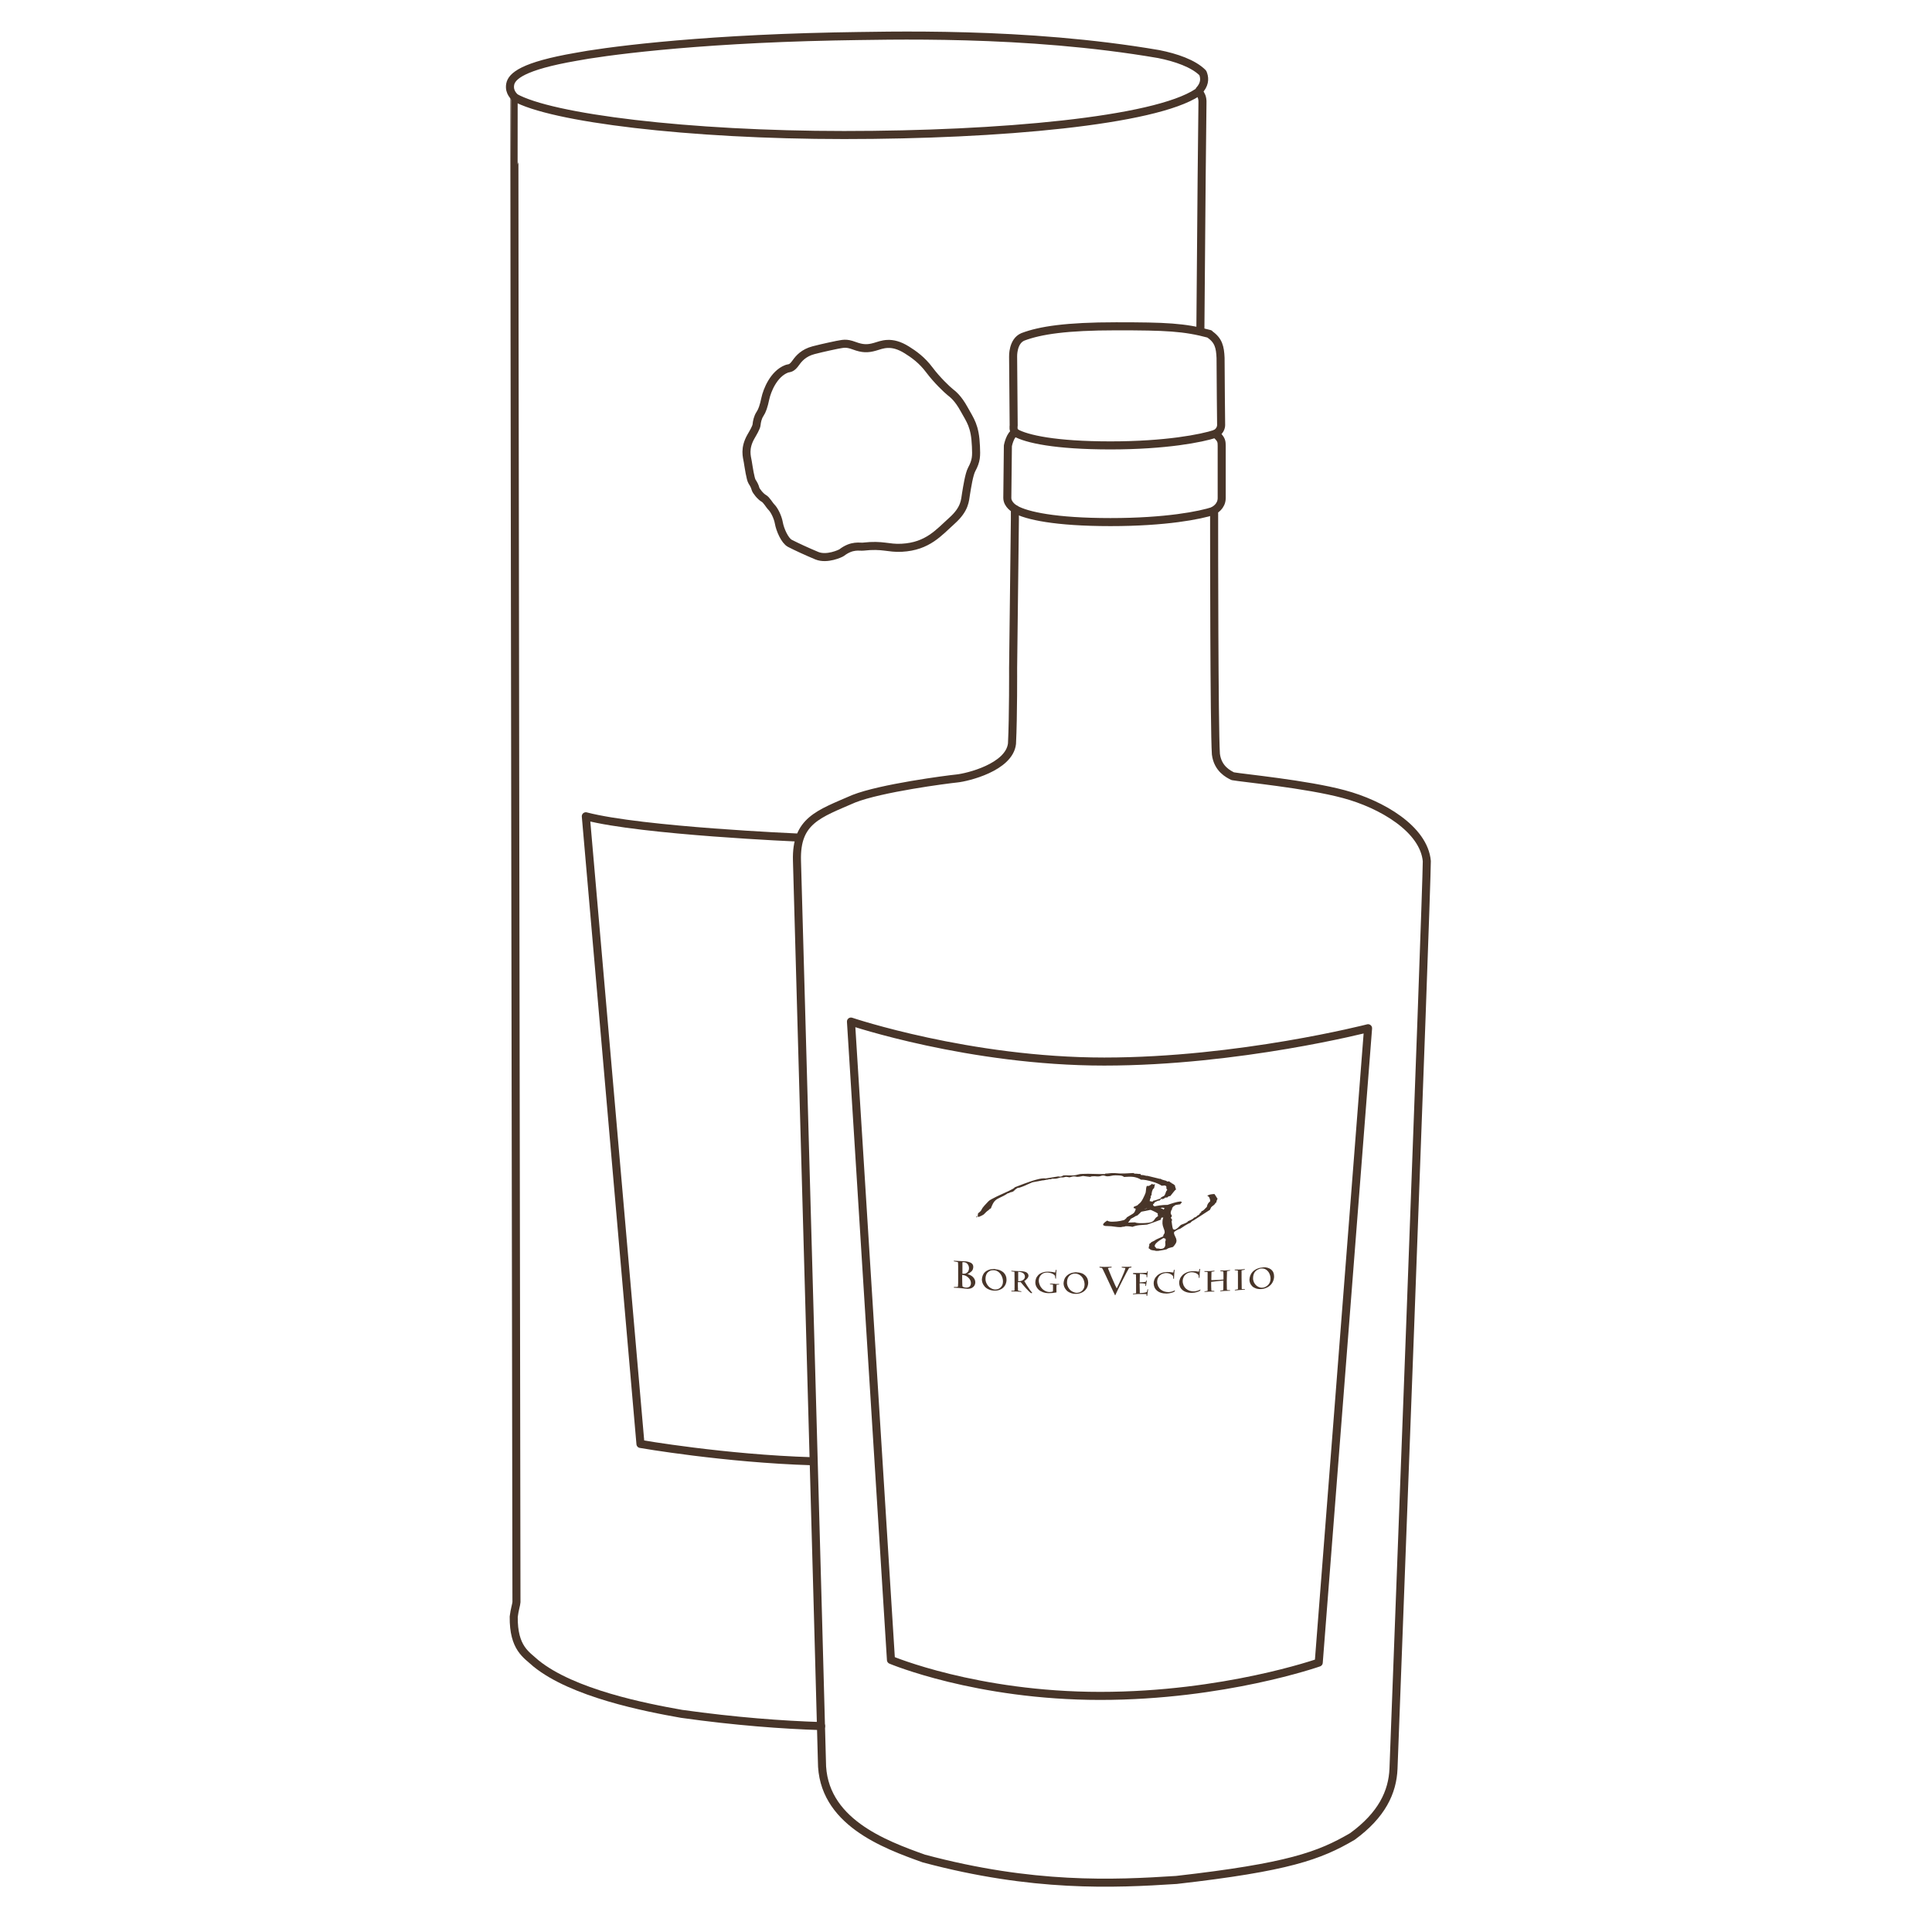 <?xml version="1.0" encoding="UTF-8"?> <svg xmlns="http://www.w3.org/2000/svg" id="Livello_1" viewBox="0 0 240.09 240.09"><defs><style>.cls-1,.cls-2{fill:none;stroke:#483529;stroke-linecap:round;stroke-linejoin:round;}.cls-2{fill-rule:evenodd;}.cls-3{fill:#483529;}</style></defs><path class="cls-1" d="M149.17,41.17c.1-13.74,.24-27.82,.26-28.33,.04-.81-.23-1.07-.3-1.23-.08-.16-.26-.25,.07-.58,.58-.75,.49-1.45,.27-1.97-1.17-1.18-3.36-1.92-5.48-2.34-16.6-2.85-33.64-2.29-40.34-2.19-18.01,.37-29.05,1.95-32.06,2.53-6.59,1.14-8.01,2.39-8.19,3.43s.59,1.52,.53,1.6,.26,186.7,.25,187-.23,.9-.34,1.82c-.04,3.91,1.57,4.71,2.75,5.79,4.59,3.73,13.63,5.49,18.11,6.28,6.7,.94,12.53,1.37,17.34,1.52"></path><path class="cls-1" d="M150.31,41.53c1.13,.77,1.31,1.62,1.37,2.95,0,2.02,.07,8.35,.07,8.35,0,0,.02,.7-.72,1.08,.82,.67,.78,1.01,.79,1.51,0,1.08,0,6.48,0,6.48,0,1.05-.94,1.51-.94,1.51v2.59s0,24.39,.22,27.72c.23,1.84,1.58,2.48,2.09,2.74,1.18,.22,9.19,.98,13.82,2.23,4.68,1.25,9.94,4.33,10.3,8.32-.01,4.16-4.14,112.79-4.14,112.79-.12,2.9-1.44,5.75-5.11,8.42-4.1,2.4-7.98,3.82-21.86,5.4-7.85,.51-17.84,.96-31.39-2.66-4.92-1.76-12.69-4.61-12.67-12.1-.03-2.09-3.1-111.9-3.1-111.9-.14-5,2.68-5.79,7.06-7.7,3.38-1.33,11.54-2.39,12.82-2.52s6.5-1.38,6.84-4.32c.17-3.37,.14-9.36,.14-9.36l.22-18.51v-1.3s-.93-.5-.94-1.37c0-.86,.07-6.48,.07-6.48,0,0,.27-1.44,.94-1.66-.33-.23-.22-.86-.22-.86l-.07-8.57s-.07-1.92,1.22-2.45c2.14-.81,5.39-1.31,11.58-1.31s8.45,.1,11.61,.95Z"></path><path class="cls-1" d="M126.19,53.77c1.38,.78,4.93,1.58,11.81,1.58s11.34-.88,13.03-1.44"></path><path class="cls-1" d="M126.19,63.3c1.38,.78,4.93,1.58,11.81,1.58s11.13-.84,12.82-1.4"></path><path class="cls-1" d="M63.93,12.08c4.51,2.59,21.67,4.7,40.96,4.7s38.59-1.74,43.92-5.29"></path><path class="cls-2" d="M104.05,42.85c.7-.11,1.05-.28,2.1,.11s1.68,.39,2.56,.14,2.03-.84,3.99,.39c.83,.52,1.86,1.23,2.8,2.49s2.21,2.45,2.56,2.73,.98,.74,1.75,2.14,1.37,2.07,1.47,4.62c.05,1.19,.07,1.75-.53,2.87-.32,.6-.56,2.17-.7,3.01s-.11,1.89-1.75,3.36-3.01,3.19-6.24,3.36c-1.73,.09-2.31-.42-4.8-.14-.42,.05-1.37-.25-2.66,.74-.16,.12-1.84,.89-3.08,.39-1.18-.49-2.57-1.13-3.36-1.54-.64-.33-1.23-1.72-1.37-2.52s-.6-1.65-.91-1.96-.6-.91-.98-1.12-.95-.91-1.02-1.19-.21-.56-.42-.88-.42-1.79-.53-2.45-.46-1.65,.39-3.15c.24-.42,.67-1.12,.7-1.47s.14-.91,.42-1.33,.46-.95,.67-1.93,1.02-3.05,2.63-3.68c.36-.14,.6,.04,1.19-.81,.35-.49,.95-1.19,2.17-1.51s2.94-.67,2.94-.67Z"></path><g><path class="cls-3" d="M146.2,147.75c-.16,.14-.3,.28-.41,.44-.11,.15-.23,.3-.36,.45-.02,0-.04,0-.06,0-.06,0-.12,.02-.18,.05-.06,.03-.09,.07-.1,.11-.1,.01-.21,.02-.31,.03-.03,.03-.06,.06-.08,.09-.05,.01-.1,.03-.15,.06-.05,.03-.1,.04-.15,.04-.01,0-.02,0-.03,0,0-.02,0-.04,.02-.07,.01-.03,.03-.05,.04-.06-.06,.05-.12,.1-.18,.15-.05,.05-.11,.1-.16,.16-.05,0-.11,0-.16,0-.1,.05-.21,.1-.32,.15-.11,.05-.17,.12-.2,.21-.08,.04-.12,.09-.12,.16,0,.03,.01,.06,.03,.08,.02,.02,.04,.04,.07,.07,.07,.02,.16,.05,.26,.08,.1,.03,.2,.04,.28,.03,.11,.04,.21,.09,.31,.14,.09,.05,.2,.09,.31,.14,.02,.04,.06,.07,.11,.09,.06,.02,.1,.05,.15,.08,.03,.07,.05,.15,.06,.22,.01,.07,.03,.15,.05,.22-.02,.02-.04,.03-.07,.05-.03,.01-.07,.02-.1,.03-.03,.06-.05,.12-.07,.18-.02,.06-.05,.12-.08,.18-.08,0-.14,0-.19-.02-.07,.04-.11,.08-.13,.12-.02,.04-.02,.09,0,.15-.28,.11-.57,.22-.86,.32-.29,.1-.58,.2-.87,.3-.31,.02-.62,.04-.93,.07-.31,.03-.61,.1-.89,.21-.13-.03-.26-.05-.39-.06-.13-.02-.27-.02-.4-.02-.04,0-.08,0-.12,.02-.04,.01-.08,.03-.12,.04-.02,0-.03,0-.05,0-.08,0-.15,.01-.22,.03-.07,.02-.14,.03-.21,.03-.19,0-.42-.02-.69-.06-.27-.05-.58-.07-.92-.08-.15,0-.26,0-.34-.03-.08-.02-.13-.05-.16-.08-.03-.03-.03-.07-.02-.11,.02-.04,.04-.08,.07-.12,.09-.1,.23-.21,.43-.34,.1,.06,.21,.11,.32,.12,.11,.02,.23,.03,.36,.02,.35,0,.66-.04,.93-.09,.27-.05,.56-.13,.87-.24,.02-.04,.05-.08,.08-.11,.03-.03,.06-.06,.08-.1,.12-.02,.23-.08,.34-.17,.11-.09,.21-.19,.29-.3,.09-.11,.15-.22,.2-.33,.05-.11,.07-.2,.07-.27-.04-.02-.08-.04-.12-.05-.04-.01-.08-.02-.13-.03,0-.05,0-.09,0-.14,.11-.06,.22-.11,.34-.15,.12-.04,.21-.11,.28-.21,.1-.06,.19-.15,.28-.26,.09-.12,.17-.24,.24-.38,.07-.14,.14-.28,.2-.41,.06-.14,.1-.25,.14-.34,0-.02,.01-.07,.03-.16,.01-.08,.02-.17,.03-.27,0-.09,.02-.18,.04-.27,.02-.09,.04-.14,.06-.16,.01,0,.02,0,.03,0,.05,0,.09,0,.14,0,.04,0,.09-.01,.12-.02,.04-.03,.09-.06,.13-.09,.06-.01,.1-.04,.13-.08,.03-.04,.07-.07,.13-.08,.02,.03,.03,.06,.05,.09,.02,0,.05,0,.07,0,.05,0,.1-.02,.15-.03,.02-.03,.03-.05,.05-.08,0,.1-.02,.2-.04,.29-.02,.09-.04,.19-.07,.29-.06,.02-.11,.07-.15,.14-.04,.08-.07,.16-.1,.26-.02,.09-.04,.19-.05,.28,0,.09-.01,.15-.01,.19-.03,.02-.07,.04-.1,.07,0,.05,0,.1,.01,.15,0,.05,0,.1,0,.15,0,0,.01,0,.02,0-.02-.01-.05-.02-.07-.03-.03,.13-.06,.25-.09,.38,.12,.02,.23,.05,.35,.07,.04-.04,.07-.08,.11-.12,.16-.02,.31-.06,.45-.12,.14-.06,.29-.11,.44-.14,0-.05,.02-.09,.06-.13,.05-.03,.1-.07,.16-.1,.06-.03,.12-.06,.18-.09,.06-.03,.1-.07,.12-.12,.06-.11,.1-.22,.13-.33,.03-.11,.09-.21,.19-.32-.07-.06-.11-.13-.11-.21,0-.08,0-.15-.01-.22-.06-.06-.12-.09-.19-.11-.13,.01-.26,.02-.39,.03-.12-.09-.29-.18-.5-.27-.21-.09-.43-.17-.68-.24-.24-.07-.48-.13-.73-.18-.25-.05-.46-.07-.65-.06-.18-.11-.35-.19-.51-.24-.16-.05-.32-.09-.48-.11-.16-.02-.33-.02-.51-.02-.18,0-.39,.02-.62,.03-.12-.11-.29-.17-.51-.18-.22-.02-.42-.02-.6-.02-.16,0-.32,.02-.48,.06-.16,.04-.32,.06-.48,.06-.1,0-.18-.02-.26-.05-.08-.03-.17-.05-.27-.05-.09,0-.17,.02-.26,.05-.08,.03-.17,.05-.26,.06-.08,.01-.17,0-.27,0-.1-.01-.19-.02-.27-.02-.09,0-.18,0-.28,.01-.1,0-.18,.03-.26,.07-.3-.04-.59-.07-.89-.11-.13,.02-.25,.05-.37,.07-.12,.02-.25,.04-.37,.04-.06-.01-.12-.02-.19-.04-.07-.01-.13-.02-.19-.02-.09,0-.18,.01-.28,.04-.1,.03-.19,.06-.27,.08-.14-.02-.29-.05-.43-.07-.09,.02-.16,.03-.2,.04-.04,.01-.08,.02-.11,.03-.03,0-.07,.01-.12,.01-.05,0-.13,0-.24,0-.15,.04-.26,.07-.33,.09-.07,.02-.13,.04-.19,.05-.06,.01-.13,.02-.21,.02-.08,0-.21,0-.39,0-.03,.02-.05,.04-.08,.06-.07,0-.14,0-.21,0-.07,0-.13,.02-.19,.05-.12,0-.23,.02-.34,.05-.11,.03-.22,.05-.34,.05-.21,.04-.39,.07-.52,.1-.14,.03-.25,.05-.34,.06-.09,.02-.16,.03-.21,.04-.05,.01-.1,.02-.15,.03-.05,.01-.09,.03-.13,.05-.04,.02-.1,.05-.18,.08-.07,.03-.17,.07-.28,.12-.11,.05-.25,.11-.42,.19-.2,.08-.41,.17-.65,.24-.08,0-.15,0-.21,.03-.06,.03-.11,.06-.14,.1-.1,.05-.17,.1-.21,.18-.04,.02-.07,.04-.09,.07-.02,.02-.04,.04-.07,.06-.02,.02-.05,.04-.09,.05-.03,.02-.08,.03-.14,.05-.05,0-.12,.02-.18,.04-.07,.02-.11,.05-.12,.09-.04,0-.08,0-.13,0-.22,.14-.41,.26-.57,.34-.17,.08-.32,.16-.45,.22-.13,.06-.25,.12-.35,.18-.1,.06-.19,.14-.28,.23-.09,.09-.17,.21-.25,.36-.08,.15-.16,.34-.25,.58-.06,.01-.11,.03-.14,.06-.03,.03-.06,.05-.08,.08-.02,.03-.05,.05-.08,.08-.03,.02-.06,.05-.11,.07-.13,.11-.23,.2-.28,.26-.06,.06-.11,.11-.16,.16-.05,.05-.13,.09-.22,.14-.09,.05-.24,.12-.45,.2-.02,0-.03,0-.05,0,0-.02,0-.04,0-.05-.03-.01-.07-.03-.1-.04-.06,.03-.12,.06-.18,.09,.02,.02,.04,.04,.06,.05,.11-.05,.17-.12,.17-.22,0-.1,.02-.19,.03-.27,.04-.04,.08-.08,.12-.11,.04-.03,.08-.06,.11-.09,.04-.03,.07-.06,.1-.1,.03-.04,.06-.08,.09-.13,.09-.2,.22-.38,.39-.56,.17-.18,.33-.35,.48-.51,.07-.08,.2-.17,.39-.27,.19-.1,.4-.21,.64-.33,.24-.12,.49-.23,.76-.35,.26-.12,.5-.23,.72-.33,.22-.11,.4-.2,.54-.28,.14-.08,.22-.15,.23-.19,.13-.05,.3-.11,.5-.19,.2-.08,.41-.16,.65-.25,.23-.09,.48-.17,.73-.26,.26-.09,.5-.17,.74-.23,.24-.07,.46-.12,.67-.15,.21-.03,.39-.04,.53-.01,.53-.08,1.06-.17,1.59-.26,.02,0,.04,.01,.07,.02,.02,0,.04,0,.07,.01,.1,0,.19,0,.27-.04,.08-.03,.16-.07,.22-.11,.22-.02,.43-.02,.64,0,.21,.01,.42,0,.64-.01,.19-.01,.36-.05,.53-.1,.17-.05,.35-.08,.54-.08,.47-.02,.95-.02,1.41,0,.47,.02,.94,.02,1.4,.02,.03-.02,.06-.05,.09-.07,0,0,0-.01,0-.02-.01,.01-.03,.02-.04,.03,.01,0,.03,0,.04,0,.15,0,.3-.01,.44-.03,.15-.02,.29-.03,.43-.03,.18,0,.37,0,.55,.02,.18,.02,.37,.03,.55,.03,.24,0,.49,0,.74-.02,.25-.01,.49-.03,.74-.04,.02,0,.03,.02,.06,.04,.04,.01,.08,.03,.11,.04,.13,0,.25,0,.36,.02,.12,.02,.23,.02,.35,.02,0,.03,.02,.06,.03,.09,.01,.03,.05,.04,.11,.04,.07,0,.14,0,.2,.01,.06,.01,.12,.02,.17,.04,.06,.01,.11,.02,.17,.04,.06,.01,.12,.02,.19,.01,.51,.13,1.03,.25,1.55,.38,.03,0,.05-.01,.08-.02,.05,.05,.11,.09,.18,.11,.07,.02,.15,.05,.23,.07,.08,.02,.16,.04,.23,.06,.07,.02,.13,.06,.18,.11,.04,0,.07-.01,.11-.02,.07,0,.13,0,.19,.01,0,.04,.02,.07,.05,.09,.03,.03,.08,.04,.14,.04,.01,.03,.02,.05,.03,.08,.09,.03,.17,.07,.24,.12,.07,.05,.14,.1,.2,.16,.02,.04,.02,.09,.01,.13,.04,.06,.06,.12,.06,.18,0,.07,.02,.12,.09,.17Zm-2.28,3.35s-.05-.1-.05-.15c0-.05,0-.1,.01-.15-.15-.1-.31-.19-.49-.27-.18-.08-.35-.16-.51-.25-.07-.02-.14-.03-.21-.06-.07-.02-.15-.04-.22-.05-.13,.05-.24,.11-.34,.18-.1,.07-.19,.14-.27,.22-.08,.08-.16,.16-.24,.24-.08,.08-.16,.16-.25,.23-.1,.03-.19,.07-.28,.11-.08,.04-.17,.09-.25,.13-.08,.04-.17,.09-.25,.13-.08,.04-.18,.08-.28,.12-.03,.03-.05,.06-.08,.09-.01,0-.02,0-.04,0-.09,0-.17,.02-.23,.06-.06,.04-.09,.09-.09,.15,0,.04,.01,.08,.02,.11,.4-.01,.79-.03,1.19-.04,.05,.03,.12,.06,.23,.07,.1,.02,.22,.02,.34,.03,.13,0,.25,0,.37,0,.12,0,.21-.01,.28-.01,.35-.02,.59-.05,.74-.1,.15-.05,.26-.11,.32-.18,.07-.08,.14-.16,.2-.26,.06-.1,.19-.21,.38-.34Z"></path><path class="cls-3" d="M151.3,148.91s0,.08-.02,.12-.04,.09-.06,.13c-.02,.04-.04,.08-.05,.12,0,.04,0,.08,0,.13-.04,.02-.07,.05-.11,.07-.05,.11-.13,.21-.25,.3-.12,.08-.23,.17-.32,.27,0,.05-.02,.1-.06,.14-.04,.04-.06,.09-.05,.14-.68,.45-1.36,.89-2.05,1.33-.03,0-.07,.03-.11,.05-.04,.03-.08,.06-.13,.09-.04,.03-.08,.07-.11,.1-.03,.03-.05,.06-.06,.08-.07,0-.17,.04-.29,.11-.12,.06-.25,.14-.38,.22-.13,.08-.26,.17-.38,.25-.12,.08-.21,.14-.28,.17-.04,0-.07,.02-.11,.02-.05,.02-.1,.05-.17,.09-.07,.03-.14,.07-.2,.11-.06,.04-.12,.08-.16,.12-.04,.04-.06,.08-.06,.13,.01,.16,.07,.31,.15,.46,.09,.15,.14,.3,.16,.46,.01,.15-.02,.29-.11,.43-.08,.14-.19,.27-.32,.41-.11,.03-.25,.07-.42,.11-.17,.04-.28,.1-.34,.17-.18,.05-.36,.09-.55,.12-.18,.03-.36,.05-.55,.09-.04,0-.09-.01-.14,0-.05,0-.09,0-.13,0-.06-.03-.12-.04-.2-.05-.07,0-.15-.02-.22-.03-.07-.01-.14-.03-.2-.05-.06-.02-.1-.06-.12-.11-.05-.02-.1-.04-.15-.07,0-.05,0-.11,.01-.17,.01-.06,.03-.11,.06-.17,0-.04,0-.09,0-.13-.01-.05,0-.08,.02-.1,.03-.02,.07-.05,.13-.08,0-.04,.04-.07,.1-.11,.06-.04,.12-.08,.2-.11,.07-.04,.15-.07,.22-.11,.07-.04,.12-.07,.15-.11,.3-.14,.61-.27,.91-.41,0-.1,.02-.18,.09-.27,.07-.08,.1-.17,.09-.27,0-.13-.05-.29-.13-.48-.08-.19-.12-.37-.14-.55,0-.08,0-.16,0-.26,0-.1,.02-.2,.04-.3,.02-.1,.05-.2,.08-.3,.04-.1,.08-.18,.14-.25-.04-.04-.09-.09-.14-.15-.05-.06-.07-.12-.08-.17,0-.09,.02-.18,.07-.26,.06-.08,.1-.17,.14-.26-.04,0-.09-.02-.14-.03-.05-.01-.11-.01-.15-.01-.23,.02-.46,.05-.69,.1-.23,.05-.46,.1-.69,.15-.23,.05-.46,.11-.69,.15-.23,.05-.46,.09-.69,.11-.04,.04-.09,.09-.16,.14-.07,.05-.14,.1-.2,.15-.07,.05-.13,.1-.19,.15-.06,.05-.09,.09-.09,.14-.05,.04-.13,.09-.25,.15-.12,.06-.21,.11-.28,.15,0,.07-.03,.12-.09,.18-.05,.05-.09,.11-.11,.17-.08,.04-.11,.07-.08,.11,.02,.03,.04,.07,.05,.12-.01,.02-.04,.03-.07,.04-.03,0-.06,0-.09,.01-.06,0-.12,0-.19,0-.06,0-.13-.02-.19-.02,0,0-.02-.03-.03-.05-.01-.02-.02-.04-.02-.05,0-.07,.01-.14,.05-.21,.03-.07,.05-.14,.05-.21,.05-.04,.1-.08,.15-.13,.05-.04,.08-.09,.11-.15,.39-.23,.77-.46,1.15-.69,.13-.04,.26-.07,.4-.12,.13-.04,.24-.1,.32-.18,.11-.03,.22-.04,.33-.05,.11,0,.22-.03,.33-.07,.06-.02,.11-.05,.15-.09,.04-.04,.1-.06,.19-.07,.09,0,.18,0,.26,0,.3-.1,.61-.17,.94-.21,.33-.05,.66-.07,.99-.07,.11-.03,.22-.07,.36-.12,.13-.05,.27-.09,.41-.13,.14-.04,.28-.08,.42-.11,.14-.03,.26-.05,.37-.06,.03,0,.05,0,.08,0,.06,.02,.11,.06,.15,.1-.03,.04-.07,.08-.12,.12-.04,.04-.07,.08-.09,.13-.11,.01-.21,.02-.3,.04-.1,.02-.2,.03-.3,.05-.04,.03-.07,.06-.1,.08-.03,.03-.07,.05-.12,.06-.06,.06-.11,.12-.16,.19-.05,.07-.06,.14-.04,.21-.03,.04-.06,.07-.1,.11,0,.06-.02,.11-.04,.16-.02,.05-.03,.1-.03,.16,0,.06,.02,.11,.03,.16,.02,.05,.05,.1,.11,.13-.01,.04-.02,.08-.02,.11,0,.03,0,.07,0,.11-.03,.02-.06,.04-.1,.05,0,.07,.03,.12,.08,.18,.05,.05,.07,.11,.08,.17-.02,.04-.05,.08-.07,.12,.03,.17,.05,.34,.07,.51,.02,.17,.06,.33,.11,.49,.03,.01,.07,.02,.1,.03,.04,0,.06,.02,.08,.05,.08-.03,.15-.07,.23-.11,.08-.05,.15-.1,.21-.16,.07-.06,.13-.12,.19-.18,.06-.06,.12-.11,.17-.16,.06-.03,.14-.06,.23-.09,.09-.03,.18-.07,.28-.11,.09-.04,.17-.08,.24-.12,.07-.04,.11-.09,.12-.13,.15-.06,.3-.13,.44-.2,.14-.07,.26-.16,.34-.26,.09-.02,.17-.06,.24-.1,.07-.05,.13-.1,.18-.17,.09-.02,.16-.06,.2-.11,.04-.05,.07-.11,.1-.16,.06-.03,.11-.08,.16-.14,0-.03,.02-.07,.02-.1,.08-.03,.15-.06,.21-.1,.06-.04,.11-.09,.16-.14,.05-.05,.1-.1,.15-.16,.05-.05,.1-.1,.15-.14,.02-.11,.05-.23,.11-.35,.06-.12,.15-.23,.28-.32,0-.03,.01-.05,.02-.08,0-.03,.01-.06,0-.09,0-.05-.02-.11-.04-.17-.02-.06-.04-.11-.06-.17-.03-.02-.05-.04-.07-.07-.02-.03-.05-.05-.07-.08-.02-.02-.05-.04-.08-.06-.03-.01-.06-.01-.1,0,.07-.02,.13-.05,.18-.07,.04-.02,.09-.04,.13-.05,.04-.01,.08-.03,.13-.04,.04-.01,.11-.02,.19-.03,.06,0,.12-.01,.17-.02,.05,0,.11,0,.17,0,.01,.02,.03,.06,.07,.11,.03,.06,.07,.11,.11,.17,.04,.06,.07,.12,.1,.16,.03,.05,.05,.08,.05,.09Zm-6.46,5.03c-.06-.03-.15-.06-.26-.09-.1,.06-.21,.13-.34,.21-.13,.08-.25,.16-.36,.25-.11,.09-.2,.18-.28,.27-.07,.09-.11,.19-.1,.28,0,.05,.03,.09,.09,.14,.06,.05,.09,.09,.11,.14,.1,0,.19,.01,.28,.02,.09,.01,.18,.03,.26,.05,.18-.02,.31-.06,.39-.12,.08-.06,.13-.14,.16-.23,.03-.09,.03-.18,.03-.27,0-.1-.01-.18-.02-.26,0-.03,0-.07,.03-.1,.02-.03,.03-.07,.03-.11,0-.07-.01-.13-.02-.2Z"></path></g><g><path class="cls-3" d="M118.55,156.76s-.02-.06-.03-.09c.01,0,.2,.01,.57,.03,.37,.01,.64,.03,.83,.04,.27,.02,.5,.08,.71,.18,.2,.1,.31,.26,.32,.49,0,.25-.08,.45-.23,.59-.16,.15-.32,.26-.5,.32h0c.16,.05,.3,.11,.43,.18,.12,.07,.23,.15,.31,.25,.08,.09,.14,.19,.18,.29,.04,.1,.06,.2,.06,.31,0,.15-.04,.29-.12,.42-.08,.13-.2,.23-.35,.3-.15,.07-.33,.1-.54,.09-.05,0-.19-.02-.4-.04-.21-.03-.46-.05-.72-.07-.1,0-.29-.01-.54-.03,0-.03,.01-.06,.02-.09,.03,0,.11,0,.25,0,.13,0,.21-.02,.24-.03,0,0,.02-.16,.03-.47,0-.31,0-.67,0-1.08,0-.38,0-.71,0-1.01,0-.29-.02-.46-.03-.5-.03-.01-.19-.04-.48-.09Zm1.54,1.44c.13-.07,.21-.16,.26-.27,.05-.11,.07-.22,.07-.34,0-.12-.03-.24-.08-.35-.05-.11-.12-.2-.22-.27-.1-.07-.2-.11-.33-.12-.05,0-.11,0-.19,0,0,0,0,.07,0,.18,0,.1,0,.32,0,.65,0,.33,0,.53,0,.6,.21,.02,.39,0,.51-.08Zm-.06,1.81c.11,0,.21,0,.31-.04,.1-.04,.18-.09,.23-.18,.06-.09,.09-.19,.09-.32,0-.17-.05-.34-.15-.49-.1-.15-.23-.28-.4-.38-.17-.1-.35-.15-.54-.17,0,.09,0,.22,0,.41,0,.19,0,.38,.01,.59,0,.21,.02,.36,.03,.44,.11,.08,.25,.12,.4,.14Z"></path><path class="cls-3" d="M123.68,157.73c.21,.01,.41,.05,.58,.12,.17,.07,.32,.17,.45,.28,.12,.12,.22,.26,.28,.41,.06,.15,.09,.32,.09,.49,0,.13-.01,.24-.04,.34-.05,.21-.14,.39-.27,.54-.13,.16-.3,.28-.51,.36-.21,.09-.44,.13-.71,.12-.28-.02-.51-.07-.71-.17-.2-.09-.36-.21-.48-.35-.12-.14-.2-.28-.26-.43-.05-.15-.08-.28-.08-.41,0-.01,0-.03,0-.05,.01-.17,.05-.34,.11-.49,.06-.15,.15-.29,.27-.4,.12-.12,.27-.21,.45-.28,.18-.07,.39-.1,.62-.11,.04,0,.11,0,.19,0Zm-.79,.28c-.1,.06-.18,.14-.24,.23-.06,.09-.11,.19-.13,.29-.03,.11-.05,.22-.05,.34,0,.02,0,.05,0,.1,0,.04,0,.07,0,.1,.02,.16,.07,.3,.13,.43,.07,.13,.14,.24,.23,.34,.09,.1,.19,.18,.3,.24,.11,.06,.22,.11,.32,.14,.09,.02,.15,.03,.18,.03,.12,0,.25-.01,.37-.05,.12-.04,.23-.1,.33-.19,.09-.09,.17-.19,.23-.32,.05-.13,.08-.27,.08-.44,0-.21-.05-.43-.14-.64-.09-.21-.23-.39-.4-.53-.17-.14-.37-.22-.59-.23-.1,0-.19,0-.26,.01-.13,.02-.26,.07-.35,.14Z"></path><path class="cls-3" d="M126.53,160.39s.11,.03,.22,.05c.11,.02,.17,.03,.17,.03,0,.02,0,.05,.01,.07-.04,0-.13-.01-.25-.02-.12,0-.22-.02-.27-.02-.46-.01-.7-.02-.73-.01,0-.03,0-.06,.01-.09,.07,0,.14,0,.23,0,.08-.01,.14-.02,.15-.02,0-.06,0-.2,.01-.43,0-.23,0-.47,0-.72,0-.63,0-1.02-.01-1.18-.08-.01-.2-.04-.39-.06,0-.02,0-.05,0-.07,.07,0,.2,.01,.41,.02,.21,0,.36,.01,.46,.02,.06,0,.12,0,.18,0,.45,.02,.74,.08,.87,.19,.14,.11,.2,.23,.21,.37,0,.13-.06,.26-.18,.39-.11,.13-.23,.23-.35,.28,.09,.16,.2,.34,.33,.54,.13,.2,.26,.39,.38,.57,.13,.18,.23,.3,.3,.38-.05,0-.1,.02-.16,.02-.07-.05-.16-.12-.26-.22-.11-.1-.22-.22-.35-.36-.12-.14-.24-.28-.36-.41-.11-.13-.22-.26-.32-.38-.12,0-.24,.01-.35,0,0,.39,0,.74,.02,1.06Zm.34-1.21c.12-.02,.23-.08,.32-.16,.1-.08,.16-.2,.18-.36,0-.1-.03-.19-.07-.28-.05-.09-.14-.17-.26-.23-.12-.06-.29-.1-.5-.11,0,0,0,0-.01,0,0,.11,0,.22,0,.32,0,.1,0,.2,0,.31,0,.11,0,.2,0,.28,0,.08,0,.16,0,.27,.12,0,.24,0,.36-.03Z"></path><path class="cls-3" d="M131.12,159.56c.28,0,.45,0,.51,0,0,.02,0,.05-.01,.07-.08,0-.19,.01-.32,.03,0,.02-.01,.16-.02,.42,.01,.33,.01,.51,.01,.53-.37,.07-.7,.1-.97,.09-.28,0-.53-.05-.74-.13-.21-.08-.38-.18-.52-.31-.13-.13-.23-.27-.3-.42-.07-.16-.1-.31-.1-.47,0-.16,.03-.32,.09-.49,.06-.16,.16-.3,.29-.44,.13-.13,.31-.23,.53-.31,.22-.08,.47-.11,.77-.1,.24,0,.5,.04,.8,.11,.04-.21,.07-.32,.07-.33,.03,0,.06-.01,.08-.02,0,.03-.01,.15-.03,.37-.01,.22-.02,.42-.03,.58,0,.04,0,.1,0,.17-.03-.02-.06-.03-.09-.05,0-.02,0-.07-.01-.15-.01-.08-.02-.14-.03-.18-.05-.07-.13-.14-.23-.2-.1-.06-.2-.1-.32-.13-.12-.03-.24-.05-.36-.06-.33-.01-.58,.07-.76,.24-.22,.2-.34,.45-.34,.76,0,.24,.07,.46,.18,.68,.12,.21,.27,.39,.47,.52,.2,.13,.41,.21,.65,.22,.12,0,.22-.01,.32-.03,.09-.02,.14-.04,.14-.05,.01-.12,.01-.26,.01-.42,0-.16,0-.31-.01-.43-.01,0-.07,0-.16-.02-.1-.01-.17-.02-.2-.03,0-.02-.01-.05-.02-.07,.06,0,.28,.01,.66,.03Z"></path><path class="cls-3" d="M133.82,158.12c.22,0,.41,.04,.58,.1,.18,.06,.32,.15,.45,.27,.12,.12,.22,.25,.28,.39,.06,.15,.09,.31,.1,.49,0,.13-.01,.24-.04,.34-.05,.21-.14,.39-.27,.55-.13,.16-.3,.29-.51,.38-.21,.1-.45,.15-.71,.15-.28,0-.51-.05-.71-.14-.2-.08-.36-.19-.48-.33-.12-.13-.2-.27-.26-.41-.05-.14-.08-.28-.08-.41,0-.01,0-.03,0-.05,.01-.17,.05-.34,.11-.49,.06-.16,.15-.29,.27-.41,.12-.12,.27-.22,.45-.3,.18-.08,.39-.12,.62-.14,.04,0,.11,0,.19,0Zm-.79,.31c-.1,.07-.18,.15-.24,.24-.06,.09-.11,.19-.14,.3-.03,.11-.05,.22-.05,.34,0,.02,0,.05,0,.1,0,.04,0,.07,0,.1,.02,.16,.07,.3,.13,.43,.07,.13,.14,.24,.23,.33,.09,.1,.19,.17,.3,.23,.11,.06,.22,.1,.33,.13,.09,.01,.15,.02,.18,.03,.12,0,.25-.02,.37-.06,.12-.05,.23-.11,.33-.2,.09-.09,.17-.2,.23-.33,.05-.13,.08-.28,.08-.44,0-.22-.05-.43-.14-.64-.09-.21-.23-.38-.41-.51-.18-.13-.37-.2-.6-.21-.1,0-.19,0-.26,.02-.14,.03-.26,.08-.35,.15Z"></path><path class="cls-3" d="M136.64,157.42c.05,0,.15,0,.31,.01,.15,0,.26,.01,.33,.01,.52-.01,.81-.02,.87-.02,0,.03-.01,.06-.02,.09-.26,.02-.41,.05-.45,.08,.11,.28,.25,.62,.42,1.03,.18,.41,.33,.76,.46,1.05,.13,.29,.21,.43,.22,.43,0,0,.06-.12,.18-.37,.11-.24,.23-.5,.36-.76,.12-.27,.23-.53,.34-.79,.1-.26,.17-.46,.2-.6-.16-.02-.31-.04-.45-.06,0-.03-.01-.06-.02-.09,.08,0,.21,0,.37,0,.16,0,.28,0,.35,0,.06,0,.15,0,.27-.01,.12,0,.2,0,.24-.01,0,.03-.02,.06-.03,.09-.11,.03-.21,.05-.28,.07-.05,.08-.15,.26-.3,.54-.15,.28-.31,.6-.5,.97-.19,.36-.35,.71-.51,1.02-.16,.32-.3,.62-.42,.89-.01-.02-.1-.21-.27-.56-.16-.35-.34-.74-.55-1.18-.21-.44-.39-.83-.54-1.15-.15-.32-.24-.5-.27-.52-.03,0-.06-.02-.1-.03-.03,0-.08-.01-.12-.02-.05-.01-.08-.01-.08-.01,0-.03-.01-.06-.02-.09Z"></path><path class="cls-3" d="M140.82,158.27s0-.05-.01-.07c.07,0,.2,0,.39,0,.18,0,.32,0,.4,0,.59-.01,.9-.03,.93-.04,0,0,0-.02,.01-.06,0-.04,.01-.08,.01-.11,.03,0,.06-.01,.09-.02-.01,.08-.03,.23-.05,.45-.02,.21-.03,.32-.03,.32,0,0,0,0,0,0-.03,0-.05-.02-.08-.03v-.26s-.07-.06-.17-.08c-.09-.02-.21-.04-.34-.05-.13,0-.24-.01-.32-.01-.01,.35-.02,.7-.02,1.05,.42-.02,.67-.04,.76-.07,.02-.06,.03-.11,.04-.16,.03,0,.05,0,.08,0,0,.03-.02,.12-.04,.29-.03,.16-.04,.3-.06,.4-.02,0-.05-.02-.07-.03,0,0,0-.04,0-.12,0-.08,0-.12,0-.12-.11-.05-.35-.08-.72-.07,0,.05,0,.09,0,.14,0,.12,0,.26,.01,.41,0,.15,0,.28,.01,.39,0,.11,0,.2,0,.27,.46-.01,.75-.06,.88-.14,.02-.05,.04-.15,.08-.32,.03,0,.06-.02,.08-.02-.03,.14-.05,.29-.07,.47-.03,.18-.04,.3-.05,.37-.03,0-.05,0-.08-.01v-.22s-.08,0-.19-.01c-.11,0-.23,0-.35,0-.12,0-.3,0-.52,0-.34,.01-.55,.02-.64,.03,0-.03,.01-.05,.02-.08,.16-.01,.29-.03,.38-.05,0-.06,0-.16,0-.28,0-.12,0-.24,0-.37,0-.12,0-.23,0-.34,0-.1,0-.22,0-.35,0-.36,0-.69-.02-1-.07-.01-.19-.03-.38-.05Z"></path><path class="cls-3" d="M145.8,158.91c0-.1,0-.19-.02-.31-.01-.05-.07-.1-.15-.17-.08-.06-.19-.12-.32-.17-.13-.04-.26-.07-.41-.06-.03,0-.06,0-.12,.01-.18,.03-.34,.08-.46,.15-.13,.08-.23,.17-.31,.27-.07,.11-.12,.21-.16,.32-.03,.11-.05,.22-.05,.32,0,.2,.05,.39,.12,.56,.08,.16,.18,.3,.31,.41,.13,.11,.28,.19,.45,.25,.17,.05,.34,.08,.53,.08,.29-.01,.56-.09,.81-.23-.02,.05-.03,.11-.05,.16-.12,.07-.26,.13-.44,.17-.18,.05-.37,.07-.56,.08-.26,0-.51-.03-.74-.11-.24-.08-.43-.21-.59-.39-.16-.18-.25-.42-.27-.71,0-.02,0-.05,0-.09,0-.17,.04-.33,.11-.49,.07-.16,.18-.31,.32-.44,.14-.13,.32-.24,.53-.32,.21-.08,.45-.12,.72-.13,.24,0,.5,.02,.76,.07,0,0,.02-.06,.03-.14,.01-.08,.03-.14,.04-.19,.03,0,.06-.01,.09-.02-.01,.07-.03,.26-.05,.56-.02,.3-.03,.49-.03,.57-.03,0-.06-.02-.08-.02Z"></path><path class="cls-3" d="M148.97,158.8c0-.1,0-.19-.02-.31-.01-.05-.07-.1-.15-.17-.08-.06-.19-.12-.32-.16-.13-.04-.26-.06-.41-.06-.03,0-.06,0-.12,.01-.18,.03-.34,.08-.46,.16-.13,.08-.23,.17-.31,.28-.07,.11-.12,.22-.16,.33-.03,.11-.05,.22-.05,.32,0,.2,.05,.39,.12,.55,.08,.16,.18,.3,.31,.41,.13,.11,.28,.19,.45,.25,.17,.05,.34,.07,.53,.07,.29-.02,.56-.1,.81-.24-.02,.05-.03,.11-.05,.16-.12,.07-.26,.13-.44,.18-.18,.05-.36,.08-.56,.08-.26,.01-.51-.02-.74-.1-.24-.08-.43-.2-.59-.38-.16-.18-.25-.42-.27-.7,0-.02,0-.05,0-.09,0-.17,.04-.33,.11-.5,.07-.16,.18-.31,.32-.45,.14-.13,.32-.24,.53-.33,.21-.08,.45-.13,.72-.14,.24,0,.5,.01,.76,.06,0,0,.02-.06,.03-.14,.01-.08,.03-.14,.04-.19,.03,0,.06-.01,.09-.02-.02,.07-.03,.26-.05,.56-.02,.3-.03,.49-.03,.57-.03,0-.06-.01-.08-.02Z"></path><path class="cls-3" d="M149.69,157.96c.08,0,.28,0,.62,0,.36-.02,.57-.04,.62-.05,0,.03-.01,.05-.02,.08-.05,0-.11,.02-.18,.03-.06,.01-.12,.03-.18,.04-.01,.24-.02,.58-.02,1.02,.07,0,.13,0,.2,0,.09,0,.17,0,.26-.01,.16,0,.33-.02,.49-.02,.12,0,.31-.02,.56-.04v-.38c0-.23,0-.44-.02-.63-.04,0-.1,0-.18-.02-.08-.01-.14-.01-.18-.02,0-.03-.01-.05-.02-.08,.02,0,.05,0,.11,0,.05,0,.12,0,.2,0,.08,0,.18,0,.29,0,.07,0,.18-.01,.34-.03,.16,0,.26-.02,.29-.02,0,.02-.01,.05-.02,.07-.07,.01-.19,.04-.37,.07-.01,.21-.02,.61-.03,1.19,0,.32,0,.58,.01,.81,0,.22,.01,.33,.02,.33,.04,0,.08,.01,.12,.02,.04,0,.09,0,.14,.01,.05,0,.08,0,.11,0,0,.02,.01,.05,.02,.07-.05,0-.15,0-.31,.01-.16,0-.27,0-.35,.01-.07,0-.16,.01-.3,.02-.13,.01-.23,.02-.28,.02,0-.02,.01-.05,.02-.07,.18-.03,.3-.06,.36-.07,.01-.1,.02-.49,.02-1.18-.12,0-.39,.03-.83,.08-.43,.04-.67,.07-.69,.08,0,.07,0,.19,0,.35,0,.16,0,.29,.01,.4,0,.11,.01,.23,.02,.35,.04,0,.16,.01,.36,.03,0,.03,0,.05,.01,.08-.03,0-.08,0-.14,0-.06,0-.13,0-.21,0-.08,0-.17,0-.28,0-.07,0-.18,.01-.32,.02-.15,0-.24,.01-.29,.02,0-.02,.01-.05,.02-.07,.15-.02,.28-.05,.38-.07,0-.25,0-.61,0-1.08,0-.56,0-.98,0-1.25-.07-.02-.19-.03-.38-.03,0-.03-.02-.06-.03-.08Z"></path><path class="cls-3" d="M153.44,157.77s.16,0,.34,0c.18,0,.32-.01,.41-.01,.23-.02,.4-.04,.51-.05,0,.03-.01,.05-.02,.08,0,0-.14,.03-.39,.08,0,.04,0,.1,0,.16,0,.07,0,.19,0,.37,0,.18,0,.3,0,.37,.01,.89,.02,1.36,.02,1.42,.04,0,.12,.01,.22,.02,.1,0,.15,0,.16,0,0,.02,.01,.05,.02,.07-.05,0-.16,0-.32,.01-.16,0-.28,.01-.36,.02-.06,0-.17,.01-.31,.03-.15,0-.24,.02-.27,.02,0-.02,0-.05,.01-.07,.01,0,.05-.01,.09-.02,.05,0,.1-.02,.15-.03,.05-.01,.1-.02,.14-.03,0-.02,0-.09,0-.2,0-.11,0-.24,0-.39,0-.15,0-.3,0-.47,0-.26,0-.49,0-.71,0-.22,0-.4-.01-.55-.03,0-.15-.02-.38-.04,0-.02-.01-.05-.02-.07Z"></path><path class="cls-3" d="M156.93,157.49c.22-.02,.41,0,.58,.05,.17,.05,.32,.12,.45,.22,.12,.1,.22,.23,.28,.37,.06,.15,.09,.31,.09,.48,0,.13-.01,.25-.04,.35-.05,.21-.14,.41-.27,.58-.13,.17-.3,.32-.51,.43-.21,.11-.44,.19-.71,.22-.28,.02-.51,0-.71-.07-.2-.07-.36-.16-.48-.28-.12-.12-.2-.25-.26-.39-.05-.14-.08-.27-.08-.4,0-.01,0-.03,0-.05,.01-.18,.05-.34,.11-.5,.06-.16,.15-.31,.27-.44,.12-.13,.27-.24,.45-.34,.18-.09,.39-.16,.62-.19,.04,0,.11-.02,.19-.02Zm-.79,.38c-.1,.08-.18,.17-.24,.26-.06,.1-.11,.2-.13,.31-.03,.11-.05,.23-.05,.35,0,.02,0,.05,0,.1,0,.04,0,.07,0,.09,.02,.15,.07,.29,.13,.42,.07,.12,.14,.22,.23,.31,.09,.09,.19,.15,.3,.21,.11,.05,.21,.08,.32,.1,.09,0,.15,0,.18,0,.12,0,.25-.04,.37-.1,.12-.06,.23-.13,.33-.23,.1-.1,.17-.21,.23-.35,.05-.14,.08-.28,.08-.45,0-.22-.05-.42-.14-.62-.09-.2-.23-.36-.4-.48-.17-.12-.37-.17-.59-.15-.1,0-.19,.02-.26,.05-.13,.04-.25,.11-.35,.18Z"></path></g><path class="cls-1" d="M105.75,126.95s14.74,4.97,31.47,4.97,32.79-4.14,32.79-4.14l-6.13,78.83s-11.76,4.14-27.16,4.14-26-4.47-26-4.47l-4.97-79.33Z"></path><path class="cls-1" d="M99.3,104.09s-19.54-.83-26.5-2.65l6.79,78s10.43,1.82,21.36,2.15"></path></svg> 